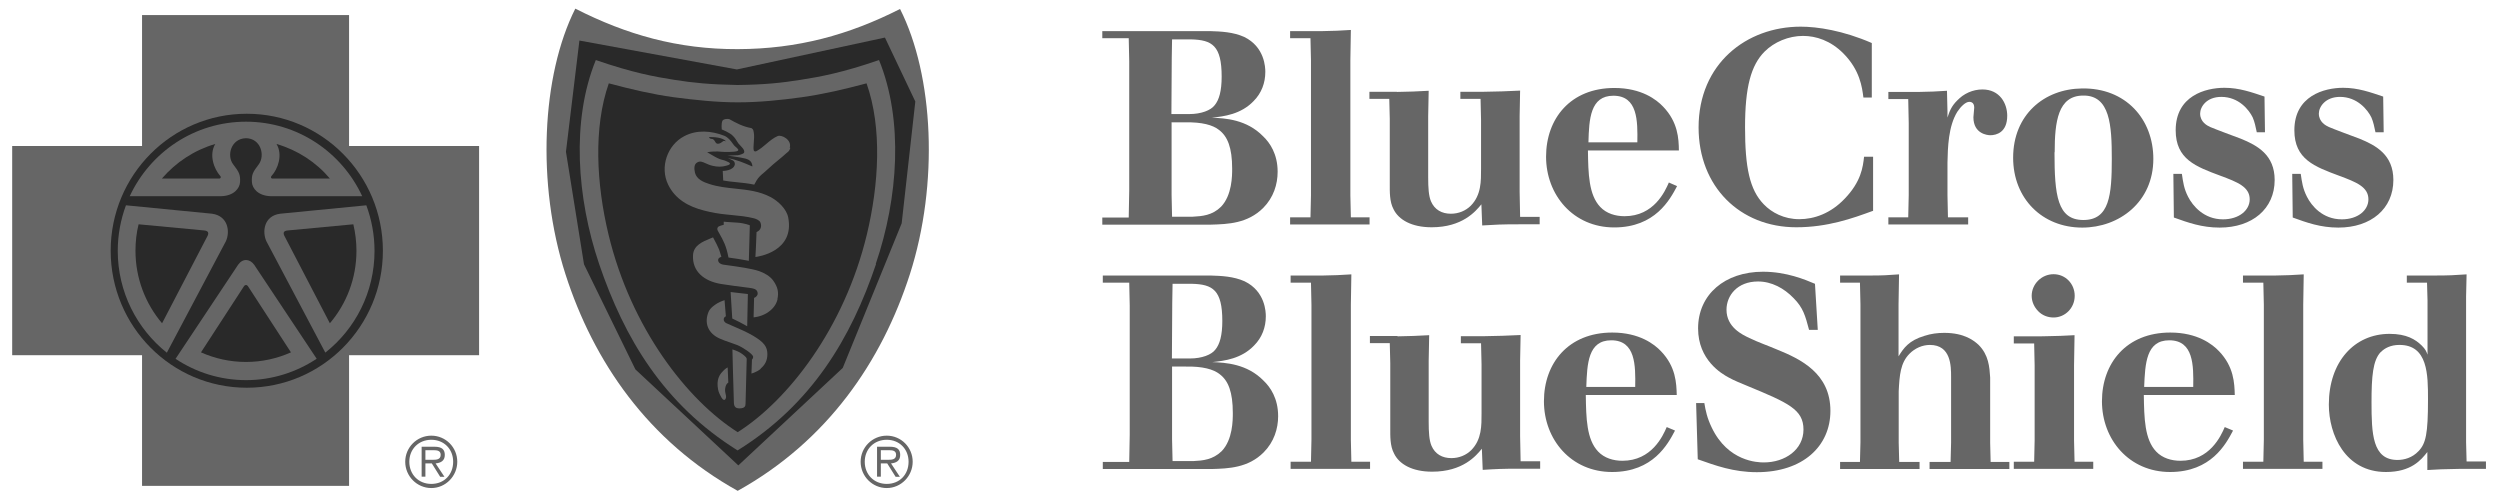 <svg width="110" height="22" viewBox="0 0 110 22" fill="none" xmlns="http://www.w3.org/2000/svg">
<path fill-rule="evenodd" clip-rule="evenodd" d="M48.509 1.369H53.247C53.724 1.384 54.251 1.406 54.743 1.624C55.653 2.067 55.674 2.976 55.674 3.165C55.674 3.645 55.508 4.096 55.161 4.445C54.598 5.034 53.854 5.121 53.319 5.179C53.905 5.201 54.851 5.252 55.581 6.001C55.87 6.277 56.216 6.772 56.216 7.557C56.216 8.11 56.036 8.691 55.581 9.149C54.894 9.833 54.035 9.862 53.291 9.884H48.501V9.571H49.664L49.686 8.379V2.685L49.664 1.682H48.501V1.369H48.509ZM51.571 1.733L51.557 2.562L51.542 5.019H52.33C52.857 5.019 53.276 4.852 53.442 4.634C53.645 4.394 53.753 3.994 53.753 3.369C53.753 2.009 53.334 1.755 52.409 1.733H51.571ZM51.55 5.383V5.376L51.535 5.383H51.55ZM51.55 5.383V8.582L51.571 9.535H52.482C52.901 9.513 53.341 9.476 53.724 9.098C54.215 8.589 54.215 7.724 54.215 7.426C54.215 6.495 54.013 6.001 53.637 5.717C53.363 5.499 52.886 5.368 52.149 5.383H51.55Z" fill="black" fill-opacity="0.6"/>
<path d="M58.181 1.369C58.745 1.355 58.911 1.355 59.438 1.318L59.416 2.656V8.597L59.438 9.564H60.261V9.876H56.765V9.564H57.661L57.683 8.597V2.656L57.661 1.682H56.765V1.369H58.181Z" fill="black" fill-opacity="0.6"/>
<path d="M61.461 4.045C62.082 4.03 62.277 4.03 62.862 3.994L62.84 5.114V7.811C62.84 8.269 62.862 8.618 62.963 8.858C63.122 9.229 63.44 9.404 63.837 9.404C64.184 9.404 64.487 9.273 64.711 9.055C65.181 8.582 65.166 7.957 65.166 7.426V5.281L65.145 4.35H64.256V4.038H65.289C65.983 4.023 66.185 4.023 66.885 3.987L66.864 5.107V8.444L66.885 9.542H67.745V9.869H66.835C66.069 9.869 65.795 9.884 65.217 9.92L65.181 8.989C64.928 9.302 64.343 10 62.992 10C62.103 10 61.54 9.665 61.316 9.207C61.136 8.873 61.15 8.437 61.15 8.073V5.23L61.128 4.35H60.254V4.038H61.475L61.461 4.045Z" fill="black" fill-opacity="0.6"/>
<path fill-rule="evenodd" clip-rule="evenodd" d="M71.025 10.007C72.831 10.007 73.481 8.778 73.791 8.19L73.43 8.03C73.264 8.415 72.773 9.513 71.48 9.513C71.082 9.513 70.685 9.396 70.411 9.106C69.905 8.575 69.883 7.644 69.869 6.619H73.871C73.864 6.103 73.835 5.376 73.177 4.692C72.888 4.387 72.231 3.871 71.032 3.871C69.103 3.871 68.027 5.216 68.027 6.895C68.027 8.575 69.219 10.007 71.025 10.007ZM70.989 4.212C72.065 4.212 72.058 5.325 72.043 6.263H69.891C69.919 5.237 69.97 4.212 70.989 4.212Z" fill="black" fill-opacity="0.6"/>
<path d="M82.402 9.28C81.513 9.607 80.415 10 79.036 10C76.565 10 74.738 8.219 74.738 5.608C74.738 2.802 76.847 1.173 79.231 1.173C79.96 1.173 81.087 1.34 82.359 1.893V4.292H81.99C81.932 3.834 81.838 3.085 81.109 2.351C80.545 1.784 79.903 1.58 79.332 1.58C78.696 1.58 78.061 1.849 77.641 2.271C77.042 2.874 76.782 3.834 76.782 5.601C76.782 7.368 76.984 8.349 77.605 8.989C77.952 9.353 78.501 9.644 79.166 9.644C79.83 9.644 80.553 9.389 81.167 8.742C81.889 7.993 81.969 7.353 82.019 6.895H82.416V9.28H82.402Z" fill="black" fill-opacity="0.6"/>
<path d="M85.71 9.564H86.599V9.876H83.088V9.564H83.962L83.984 8.589V5.419L83.962 4.358H83.088V4.045H84.432C84.981 4.031 85.161 4.031 85.667 3.994L85.689 4.91V5.172C85.775 4.91 85.855 4.678 86.122 4.416C86.397 4.125 86.794 3.936 87.227 3.936C87.993 3.936 88.318 4.554 88.318 5.092C88.318 5.826 87.841 5.95 87.574 5.95C87.451 5.95 86.83 5.892 86.83 5.158C86.83 5.099 86.866 4.794 86.866 4.736C86.866 4.481 86.686 4.481 86.649 4.481C86.49 4.481 86.281 4.678 86.122 4.918C85.725 5.557 85.703 6.495 85.689 7.157V8.589L85.71 9.564Z" fill="black" fill-opacity="0.6"/>
<path fill-rule="evenodd" clip-rule="evenodd" d="M91.619 10.014C93.237 10.014 94.747 8.895 94.747 6.99C94.747 5.245 93.534 3.856 91.598 3.892C89.943 3.914 88.578 5.048 88.578 6.939C88.578 8.735 89.857 10.014 91.619 10.014ZM91.67 9.68C90.521 9.68 90.398 8.589 90.398 6.699H90.406C90.406 5.354 90.55 4.205 91.663 4.205C92.847 4.19 92.919 5.528 92.919 6.99C92.919 8.582 92.818 9.68 91.67 9.68Z" fill="black" fill-opacity="0.6"/>
<path d="M96.004 7.659C96.055 8.008 96.091 8.299 96.278 8.662C96.474 9.047 96.965 9.651 97.81 9.651C98.518 9.651 98.987 9.251 98.987 8.771C98.987 8.226 98.46 8.015 97.694 7.731C96.625 7.332 95.73 7.012 95.73 5.732C95.73 4.212 97.044 3.863 97.875 3.863C98.532 3.863 99.074 4.06 99.638 4.249L99.659 5.819H99.298C99.248 5.579 99.204 5.361 99.118 5.165C98.959 4.838 98.511 4.263 97.738 4.263C97.088 4.263 96.806 4.699 96.806 4.998C96.806 5.368 97.117 5.528 97.246 5.587C97.442 5.674 98.381 6.023 98.597 6.103C99.327 6.401 100.085 6.815 100.085 7.92C100.085 9.186 99.103 10.014 97.665 10.014C96.878 10.014 96.278 9.796 95.65 9.571L95.628 7.651H95.997L96.004 7.659Z" fill="black" fill-opacity="0.6"/>
<path d="M101.234 7.659C101.285 8.008 101.321 8.299 101.508 8.662C101.703 9.047 102.187 9.651 103.04 9.651C103.748 9.651 104.21 9.251 104.21 8.771C104.21 8.226 103.683 8.015 102.917 7.731C101.848 7.332 100.952 7.012 100.952 5.732C100.952 4.212 102.274 3.863 103.098 3.863C103.755 3.863 104.297 4.06 104.86 4.249L104.882 5.819H104.521C104.47 5.579 104.427 5.361 104.34 5.165C104.181 4.838 103.726 4.263 102.96 4.263C102.317 4.263 102.029 4.699 102.029 4.998C102.029 5.368 102.339 5.528 102.469 5.587C102.664 5.674 103.603 6.023 103.82 6.103C104.55 6.401 105.308 6.815 105.308 7.92C105.308 9.186 104.326 10.014 102.888 10.014C102.101 10.014 101.501 9.796 100.88 9.571L100.858 7.651H101.227L101.234 7.659Z" fill="black" fill-opacity="0.6"/>
<path fill-rule="evenodd" clip-rule="evenodd" d="M48.53 12.123H53.269C53.746 12.138 54.273 12.159 54.764 12.378C55.674 12.821 55.696 13.73 55.696 13.919C55.696 14.399 55.53 14.85 55.183 15.199C54.62 15.788 53.876 15.875 53.341 15.933C53.926 15.955 54.873 16.006 55.602 16.755C55.891 17.031 56.238 17.525 56.238 18.311C56.238 18.863 56.057 19.445 55.602 19.903C54.923 20.587 54.056 20.616 53.312 20.637H48.523V20.325H49.686L49.708 19.132V13.439L49.686 12.436H48.523V12.123H48.53ZM51.593 12.487L51.579 13.316L51.564 15.773H52.359C52.886 15.773 53.305 15.606 53.471 15.388C53.673 15.148 53.782 14.748 53.782 14.123C53.782 12.763 53.363 12.508 52.438 12.487H51.593ZM51.571 19.336V16.129H52.178C52.915 16.115 53.392 16.246 53.666 16.464C54.042 16.747 54.244 17.242 54.244 18.173V18.173C54.244 18.478 54.244 19.343 53.753 19.852C53.363 20.23 52.922 20.267 52.503 20.288H51.593L51.571 19.336Z" fill="black" fill-opacity="0.6"/>
<path d="M58.203 12.123C58.766 12.109 58.932 12.109 59.46 12.072L59.438 13.41V19.35L59.46 20.317H60.283V20.63H56.787V20.317H57.683L57.704 19.35V13.41L57.683 12.436H56.787V12.123H58.203Z" fill="black" fill-opacity="0.6"/>
<path d="M61.482 14.799C62.103 14.784 62.298 14.784 62.884 14.748L62.862 15.868V18.565C62.862 19.023 62.884 19.372 62.985 19.612C63.144 19.983 63.462 20.157 63.859 20.157C64.206 20.157 64.509 20.027 64.733 19.808C65.202 19.336 65.188 18.711 65.188 18.18V16.035L65.166 15.104H64.278V14.792H65.311C66.004 14.777 66.207 14.777 66.907 14.741L66.885 15.86V19.198L66.907 20.296H67.767V20.623H66.857C66.091 20.623 65.816 20.637 65.239 20.674L65.202 19.743C64.95 20.056 64.365 20.754 63.014 20.754C62.125 20.754 61.562 20.419 61.338 19.954C61.157 19.619 61.172 19.183 61.172 18.82V15.977L61.15 15.097H60.276V14.784H61.497L61.482 14.799Z" fill="black" fill-opacity="0.6"/>
<path fill-rule="evenodd" clip-rule="evenodd" d="M70.931 20.768C72.737 20.768 73.387 19.54 73.697 18.951V18.943L73.336 18.791C73.17 19.176 72.679 20.274 71.386 20.274C70.989 20.274 70.591 20.157 70.317 19.867C69.811 19.336 69.789 18.405 69.775 17.38H73.777C73.762 16.864 73.741 16.137 73.083 15.453C72.794 15.148 72.137 14.632 70.938 14.632C69.009 14.632 67.933 15.977 67.933 17.656C67.933 19.336 69.125 20.768 70.931 20.768ZM70.895 14.973C71.971 14.973 71.964 16.086 71.949 17.024H69.797C69.833 15.998 69.876 14.973 70.895 14.973Z" fill="black" fill-opacity="0.6"/>
<path d="M74.99 17.729C75.048 18.078 75.113 18.391 75.316 18.812C76.031 20.31 77.338 20.347 77.605 20.347C78.552 20.347 79.353 19.779 79.353 18.9C79.353 18.02 78.696 17.729 76.883 16.98C76.594 16.857 76.32 16.755 76.06 16.609C75.749 16.442 74.716 15.839 74.716 14.45C74.716 12.952 75.901 11.956 77.569 11.956C78.609 11.956 79.426 12.305 79.859 12.487L79.982 14.515H79.599C79.433 13.89 79.339 13.541 78.92 13.119C78.501 12.683 77.952 12.385 77.353 12.385C76.442 12.385 75.966 13.003 75.966 13.628C75.966 14.399 76.659 14.726 76.97 14.871C77.374 15.068 77.786 15.206 78.191 15.38C79.231 15.802 80.538 16.427 80.538 18.078C80.538 19.634 79.325 20.776 77.302 20.776C76.276 20.776 75.482 20.485 74.701 20.208L74.629 17.736H74.998L74.99 17.729Z" fill="black" fill-opacity="0.6"/>
<path d="M82.265 12.123C82.879 12.123 83.023 12.109 83.558 12.072L83.536 13.388V15.679C83.76 15.315 83.991 14.981 84.677 14.777C84.966 14.682 85.255 14.646 85.551 14.646C86.44 14.646 86.866 14.995 87.061 15.177C87.502 15.62 87.538 16.151 87.567 16.609V19.481L87.588 20.325H88.412V20.637H84.901V20.325H85.826L85.848 19.481V16.587C85.848 16.115 85.848 15.177 84.916 15.177C84.584 15.177 84.258 15.322 84.02 15.562C83.615 15.969 83.579 16.515 83.543 17.213V19.481L83.565 20.325H84.461V20.637H80.964V20.325H81.838L81.86 19.467V13.388L81.838 12.436H80.964V12.123H82.272H82.265Z" fill="black" fill-opacity="0.6"/>
<path fill-rule="evenodd" clip-rule="evenodd" d="M90.355 12.065C89.828 12.065 89.394 12.501 89.394 13.017C89.394 13.272 89.503 13.512 89.683 13.694C89.857 13.875 90.102 13.97 90.355 13.97C90.868 13.97 91.287 13.548 91.287 13.017C91.287 12.487 90.882 12.065 90.355 12.065ZM90.056 14.793C89.965 14.795 89.866 14.796 89.756 14.799H88.607V15.111H89.503L89.524 16.078V19.38L89.503 20.317H88.607V20.63H92.103V20.317H91.28L91.258 19.38V16.078L91.28 14.748C90.782 14.778 90.534 14.783 90.056 14.793Z" fill="black" fill-opacity="0.6"/>
<path fill-rule="evenodd" clip-rule="evenodd" d="M95.484 20.768C97.29 20.768 97.94 19.54 98.251 18.951V18.943L97.889 18.791C97.723 19.176 97.232 20.274 95.939 20.274C95.542 20.274 95.144 20.157 94.87 19.867C94.364 19.336 94.343 18.405 94.328 17.38H98.33C98.316 16.864 98.294 16.137 97.637 15.453C97.348 15.148 96.69 14.632 95.491 14.632C93.562 14.632 92.486 15.977 92.486 17.656C92.486 19.336 93.678 20.768 95.484 20.768ZM95.448 14.973C96.524 14.973 96.517 16.086 96.502 17.024H96.495H94.343V17.024C94.386 15.998 94.429 14.973 95.448 14.973Z" fill="black" fill-opacity="0.6"/>
<path d="M100.107 12.123C100.671 12.109 100.837 12.109 101.364 12.072L101.342 13.41V19.35L101.364 20.317H102.187V20.63H98.691V20.317H99.587L99.609 19.35V13.41L99.587 12.436H98.691V12.123H100.107Z" fill="black" fill-opacity="0.6"/>
<path fill-rule="evenodd" clip-rule="evenodd" d="M108.53 12.072C107.988 12.109 107.771 12.123 107.078 12.123H105.9V12.436H106.789L106.811 13.221V15.606C106.76 15.46 106.724 15.373 106.558 15.206C106.276 14.93 105.886 14.69 105.142 14.69C103.596 14.69 102.469 15.911 102.469 17.802C102.469 19.125 103.184 20.768 104.983 20.768C106.095 20.768 106.529 20.238 106.803 19.889V20.681C107.281 20.65 107.51 20.645 107.978 20.636C108.062 20.634 108.154 20.632 108.255 20.63H109.382V20.303H108.53L108.508 19.459V13.046L108.53 12.072ZM104.347 17.693C104.347 16.566 104.405 15.853 104.752 15.49H104.759C104.918 15.322 105.193 15.177 105.561 15.177C106.832 15.162 106.832 16.493 106.832 17.576C106.832 19.096 106.738 19.518 106.413 19.852C106.139 20.143 105.785 20.238 105.489 20.238C104.383 20.238 104.347 19.081 104.347 17.693Z" fill="black" fill-opacity="0.6"/>
<path d="M25.494 1.784L32.422 3.056L38.937 1.653L40.274 4.467L39.674 9.825L37.081 16.188L32.486 20.477L27.957 16.253L25.696 11.629L24.902 6.677L25.494 1.784Z" fill="black" fill-opacity="0.6"/>
<path d="M16.847 11.033C16.847 14.363 14.167 17.06 10.859 17.06C7.55 17.06 4.87 14.363 4.87 11.033C4.87 7.702 7.55 5.005 10.859 5.005C14.167 5.005 16.847 7.702 16.847 11.033Z" fill="black" fill-opacity="0.6"/>
<path fill-rule="evenodd" clip-rule="evenodd" d="M18.978 19.169C18.343 19.169 17.83 19.685 17.83 20.317C17.83 20.957 18.35 21.474 18.978 21.474C19.607 21.474 20.12 20.95 20.12 20.317C20.12 19.685 19.614 19.169 18.978 19.169ZM18.978 19.35C19.535 19.35 19.939 19.758 19.939 20.317C19.939 20.885 19.542 21.292 18.978 21.292C18.415 21.292 18.01 20.877 18.01 20.317C18.01 19.758 18.422 19.35 18.978 19.35ZM18.718 20.972H18.552V19.656H19.116C19.455 19.656 19.571 19.787 19.571 20.019C19.571 20.274 19.397 20.368 19.166 20.39L19.556 20.979H19.368L19 20.39H18.718V20.972ZM19.002 20.231C18.984 20.23 18.966 20.23 18.949 20.23H18.718V19.808H19.079C19.238 19.808 19.39 19.83 19.39 20.012C19.39 20.236 19.176 20.233 19.002 20.231Z" fill="black" fill-opacity="0.6"/>
<path fill-rule="evenodd" clip-rule="evenodd" d="M39.017 19.169C38.381 19.169 37.868 19.685 37.868 20.317C37.868 20.957 38.388 21.474 39.017 21.474C39.645 21.474 40.158 20.95 40.158 20.317C40.158 19.685 39.652 19.169 39.017 19.169ZM39.017 19.35C39.573 19.35 39.977 19.758 39.977 20.317C39.977 20.885 39.58 21.292 39.017 21.292C38.453 21.292 38.049 20.877 38.049 20.317C38.049 19.758 38.46 19.35 39.017 19.35ZM38.757 20.972H38.59V19.656H39.154C39.493 19.656 39.609 19.787 39.609 20.019C39.609 20.274 39.436 20.368 39.205 20.39L39.595 20.979H39.407L39.038 20.39H38.757V20.972ZM39.04 20.231C39.022 20.23 39.005 20.23 38.988 20.23H38.757V19.808H39.118C39.277 19.808 39.428 19.83 39.428 20.012C39.428 20.236 39.215 20.233 39.04 20.231Z" fill="black" fill-opacity="0.6"/>
<path d="M31.829 6.205C31.757 6.255 31.706 6.306 31.627 6.321C31.468 6.35 31.49 6.205 31.381 6.132C31.316 6.088 31.251 6.146 31.194 6.03C31.425 6.03 31.771 6.037 31.952 6.219C31.93 6.205 31.844 6.197 31.836 6.205" fill="black" fill-opacity="0.6"/>
<path fill-rule="evenodd" clip-rule="evenodd" d="M15.359 6.423V0.664H6.25V6.423H0.536V15.628H6.25V21.379H15.359V15.628H21.08V6.423H15.359ZM10.826 5.354C13.093 5.355 15.042 6.7 15.937 8.633H11.921C11.35 8.618 11.097 8.284 11.083 8.008C11.068 7.681 11.119 7.579 11.386 7.23C11.675 6.837 11.473 6.088 10.823 6.081C10.165 6.095 9.963 6.844 10.259 7.23C10.527 7.579 10.577 7.681 10.563 8.008C10.548 8.284 10.295 8.618 9.725 8.633H5.708C6.611 6.693 8.56 5.355 10.826 5.354ZM10.826 5.354L10.823 5.354H10.83L10.826 5.354ZM5.542 9.033C5.311 9.658 5.181 10.334 5.181 11.04C5.181 12.85 6.026 14.472 7.341 15.519L9.941 10.611C10.129 10.196 10.043 9.506 9.335 9.404L5.542 9.033ZM13.929 15.788C13.04 16.377 11.971 16.726 10.83 16.726C9.689 16.726 8.62 16.384 7.724 15.788L10.476 11.65C10.678 11.36 10.989 11.382 11.184 11.65L13.936 15.788H13.929ZM11.719 10.611L14.312 15.511H14.319C15.634 14.472 16.479 12.857 16.479 11.04C16.479 10.334 16.349 9.658 16.118 9.033L12.325 9.404C11.61 9.498 11.531 10.196 11.719 10.611Z" fill="black" fill-opacity="0.6"/>
<path d="M8.966 10.138L6.098 9.869C6.005 10.24 5.961 10.633 5.961 11.033C5.961 12.247 6.402 13.366 7.131 14.224L9.14 10.364C9.19 10.247 9.169 10.153 8.966 10.138Z" fill="black" fill-opacity="0.6"/>
<path d="M10.823 12.537C10.823 12.537 10.765 12.552 10.743 12.581L8.843 15.504C9.45 15.773 10.115 15.926 10.823 15.926C11.531 15.926 12.195 15.773 12.802 15.504L10.902 12.581C10.902 12.581 10.852 12.537 10.823 12.537Z" fill="black" fill-opacity="0.6"/>
<path d="M9.472 6.335C8.547 6.604 7.738 7.143 7.124 7.855H9.667C9.71 7.841 9.739 7.79 9.689 7.739C9.421 7.441 9.183 6.815 9.472 6.335Z" fill="black" fill-opacity="0.6"/>
<path d="M12.679 10.138C12.47 10.153 12.455 10.24 12.506 10.364L14.514 14.224C15.244 13.366 15.684 12.254 15.684 11.033C15.684 10.633 15.634 10.24 15.547 9.869L12.679 10.138Z" fill="black" fill-opacity="0.6"/>
<path d="M14.514 7.855C13.907 7.135 13.091 6.604 12.166 6.335C12.455 6.815 12.224 7.441 11.95 7.739C11.899 7.79 11.921 7.848 11.971 7.855H14.514Z" fill="black" fill-opacity="0.6"/>
<path fill-rule="evenodd" clip-rule="evenodd" d="M35.282 4.278C34.328 4.409 33.389 4.503 32.465 4.503H32.458C31.533 4.503 30.594 4.401 29.64 4.278C28.694 4.147 27.77 3.929 26.787 3.667C26.101 5.63 26.245 8.11 26.773 10.313C27.77 14.464 30.262 17.627 32.458 19.016C34.654 17.627 37.146 14.464 38.143 10.313C38.67 8.11 38.822 5.63 38.128 3.667C37.146 3.929 36.221 4.147 35.275 4.278H35.282ZM31.909 17.082C31.892 17.202 31.913 17.284 31.93 17.351C31.943 17.403 31.954 17.445 31.945 17.489C31.909 17.656 31.808 17.605 31.742 17.489C31.732 17.469 31.722 17.449 31.712 17.431C31.642 17.3 31.595 17.212 31.576 16.995C31.541 16.601 31.729 16.412 31.825 16.316L31.829 16.311C31.923 16.209 32.017 16.166 32.017 16.166L32.046 16.835C32.046 16.835 31.938 16.878 31.909 17.089V17.082ZM32.551 17.969C32.761 17.962 32.804 17.882 32.804 17.765C32.804 17.645 32.813 17.346 32.824 17L32.824 17L32.824 17L32.824 17L32.824 17C32.837 16.594 32.851 16.124 32.855 15.802C32.855 15.769 32.847 15.757 32.833 15.737C32.829 15.731 32.824 15.724 32.819 15.715C32.72 15.609 32.601 15.537 32.562 15.513L32.559 15.511C32.45 15.446 32.226 15.373 32.226 15.373C32.226 15.373 32.263 16.907 32.291 17.722C32.299 17.911 32.378 17.969 32.551 17.969ZM33.469 16.231C33.281 16.384 33.064 16.435 33.064 16.435L33.086 15.824C33.086 15.824 33.151 15.766 33.137 15.686C33.108 15.562 32.674 15.279 32.443 15.184C32.344 15.144 32.229 15.104 32.113 15.065L32.113 15.065C31.958 15.012 31.801 14.959 31.677 14.901C31.157 14.675 30.97 14.217 31.179 13.715C31.259 13.534 31.468 13.403 31.576 13.337C31.699 13.265 31.88 13.207 31.88 13.207L31.938 13.919C31.938 13.919 31.872 13.941 31.851 14.006C31.815 14.13 31.923 14.203 31.952 14.217C32.035 14.255 32.128 14.294 32.225 14.337L32.226 14.337L32.226 14.337L32.226 14.337L32.226 14.337L32.226 14.337L32.226 14.337L32.226 14.337C32.527 14.467 32.877 14.618 33.144 14.777C33.606 15.053 33.765 15.25 33.765 15.584C33.765 15.882 33.642 16.071 33.469 16.217V16.231ZM32.573 12.899L32.573 12.899C32.457 12.887 32.337 12.874 32.154 12.85L32.147 12.843L32.219 14.014L32.544 14.174L32.877 14.355L32.906 12.937C32.772 12.921 32.674 12.91 32.573 12.899H32.573ZM34.213 13.163C34.155 13.417 33.989 13.621 33.729 13.781C33.447 13.948 33.158 13.963 33.158 13.963L33.18 13.105C33.18 13.105 33.245 13.09 33.288 13.032C33.332 12.981 33.346 12.945 33.332 12.865C33.324 12.814 33.281 12.748 33.209 12.719C33.132 12.687 33.021 12.672 32.962 12.664L32.962 12.664L32.942 12.661C32.523 12.61 32.133 12.559 31.721 12.494C30.977 12.37 30.449 11.941 30.493 11.222C30.518 10.795 30.914 10.633 31.25 10.495C31.293 10.478 31.334 10.461 31.374 10.444C31.49 10.654 31.598 10.873 31.641 10.982C31.706 11.178 31.742 11.302 31.742 11.302C31.742 11.302 31.584 11.331 31.598 11.461C31.612 11.578 31.735 11.629 31.815 11.643L31.981 11.666L31.981 11.666C32.475 11.734 33.066 11.816 33.397 11.927C33.642 12.014 33.881 12.152 34.018 12.341C34.227 12.632 34.271 12.865 34.206 13.163H34.213ZM32.443 9.796C32.017 9.775 31.844 9.753 31.844 9.753V9.891C31.844 9.891 31.612 9.942 31.584 10C31.584 10.005 31.58 10.012 31.576 10.02L31.576 10.02C31.565 10.044 31.546 10.082 31.584 10.153L31.641 10.255C31.837 10.603 31.954 10.812 32.053 11.331C32.378 11.374 32.602 11.411 32.949 11.476L32.992 9.913C32.992 9.913 32.768 9.818 32.443 9.796ZM33.238 11.309L33.238 11.308C33.36 11.293 34.968 11.068 34.682 9.571C34.61 9.193 34.235 8.844 33.902 8.669C33.408 8.41 32.886 8.355 32.362 8.3C31.974 8.26 31.586 8.219 31.208 8.095C30.955 8.015 30.652 7.891 30.579 7.601C30.536 7.412 30.536 7.23 30.673 7.15C30.8 7.072 30.908 7.121 31.051 7.186C31.135 7.224 31.232 7.268 31.352 7.295C31.555 7.346 31.779 7.346 31.938 7.295L31.94 7.295C32.005 7.28 32.104 7.258 32.118 7.201C32.118 7.16 32.045 7.129 31.993 7.107C31.98 7.101 31.968 7.096 31.959 7.092C31.903 7.063 31.852 7.051 31.799 7.038C31.756 7.027 31.712 7.017 31.663 6.997C31.532 6.944 31.397 6.865 31.263 6.786L31.263 6.786C31.213 6.756 31.163 6.727 31.114 6.699C31.28 6.663 31.569 6.655 31.735 6.677C31.872 6.692 32.291 6.692 32.414 6.655C32.443 6.648 32.508 6.619 32.479 6.575C32.451 6.531 32.414 6.5 32.377 6.469C32.347 6.444 32.317 6.419 32.291 6.386L32.259 6.342L32.259 6.342C32.149 6.19 32.043 6.045 31.865 5.972C31.302 5.754 30.666 5.696 30.103 5.994C29.366 6.379 29.019 7.353 29.402 8.131C29.713 8.764 30.291 9.091 30.984 9.266C31.323 9.353 31.612 9.404 31.981 9.44C32.059 9.448 32.135 9.456 32.211 9.463H32.211C32.541 9.495 32.851 9.524 33.18 9.607C33.267 9.629 33.418 9.695 33.455 9.782C33.527 9.942 33.483 10.131 33.288 10.211C33.281 10.56 33.239 11.28 33.238 11.308L33.23 11.309H33.238ZM34.638 6.71C34.705 6.656 34.736 6.631 34.776 6.503H34.748C34.856 6.154 34.386 5.914 34.22 5.986C34.032 6.065 33.875 6.198 33.716 6.333C33.582 6.447 33.447 6.562 33.288 6.648C33.245 6.67 33.194 6.677 33.166 6.619C33.145 6.54 33.155 6.416 33.166 6.28C33.179 6.128 33.192 5.961 33.166 5.826C33.165 5.822 33.164 5.818 33.163 5.814C33.144 5.709 33.141 5.693 33.064 5.637C32.689 5.572 32.378 5.405 32.096 5.245C32.031 5.216 31.829 5.23 31.786 5.317C31.728 5.441 31.757 5.696 31.757 5.696C31.757 5.696 32.133 5.841 32.255 5.986C32.326 6.052 32.382 6.143 32.43 6.219C32.45 6.252 32.469 6.282 32.486 6.306C32.537 6.364 32.588 6.423 32.645 6.481C32.732 6.568 32.768 6.663 32.739 6.721C32.71 6.764 32.588 6.808 32.472 6.83C32.205 6.844 32.002 6.844 32.002 6.844C32.002 6.844 32.559 6.917 32.79 6.975C32.927 7.012 32.985 7.055 33.035 7.113C33.064 7.142 33.122 7.281 33.1 7.324C32.718 7.157 32.393 7.019 32.024 6.961C32.029 6.963 32.037 6.966 32.046 6.969C32.1 6.99 32.214 7.033 32.27 7.077C32.328 7.113 32.335 7.208 32.335 7.222C32.291 7.521 31.8 7.521 31.8 7.521L31.822 7.942C31.992 7.975 32.186 7.994 32.391 8.015C32.646 8.04 32.919 8.068 33.187 8.124C33.187 8.124 33.259 7.993 33.288 7.942C33.377 7.793 33.49 7.698 33.611 7.597C33.666 7.55 33.723 7.503 33.779 7.448C33.939 7.295 34.101 7.163 34.25 7.04C34.371 6.941 34.484 6.848 34.581 6.757C34.603 6.739 34.621 6.724 34.638 6.71Z" fill="black" fill-opacity="0.6"/>
<path fill-rule="evenodd" clip-rule="evenodd" d="M32.458 2.162C35.102 2.155 37.348 1.537 39.602 0.395C41.083 3.325 41.314 8.08 40.035 12.065C38.8 15.904 36.409 19.401 32.458 21.597C28.506 19.401 26.115 15.904 24.88 12.065C23.601 8.08 23.833 3.318 25.313 0.38C27.574 1.529 29.821 2.169 32.458 2.162ZM32.458 19.816C35.708 17.794 37.442 14.893 38.547 11.614H38.533C39.522 8.706 39.761 5.303 38.677 2.642C37.052 3.202 36.098 3.376 35.217 3.514C34.394 3.645 33.657 3.725 32.45 3.74H32.443C31.237 3.718 30.5 3.645 29.677 3.514C28.795 3.376 27.842 3.202 26.216 2.642C25.133 5.303 25.378 8.706 26.361 11.614C27.473 14.886 29.2 17.787 32.45 19.816H32.458Z" fill="black" fill-opacity="0.6"/>
</svg>
